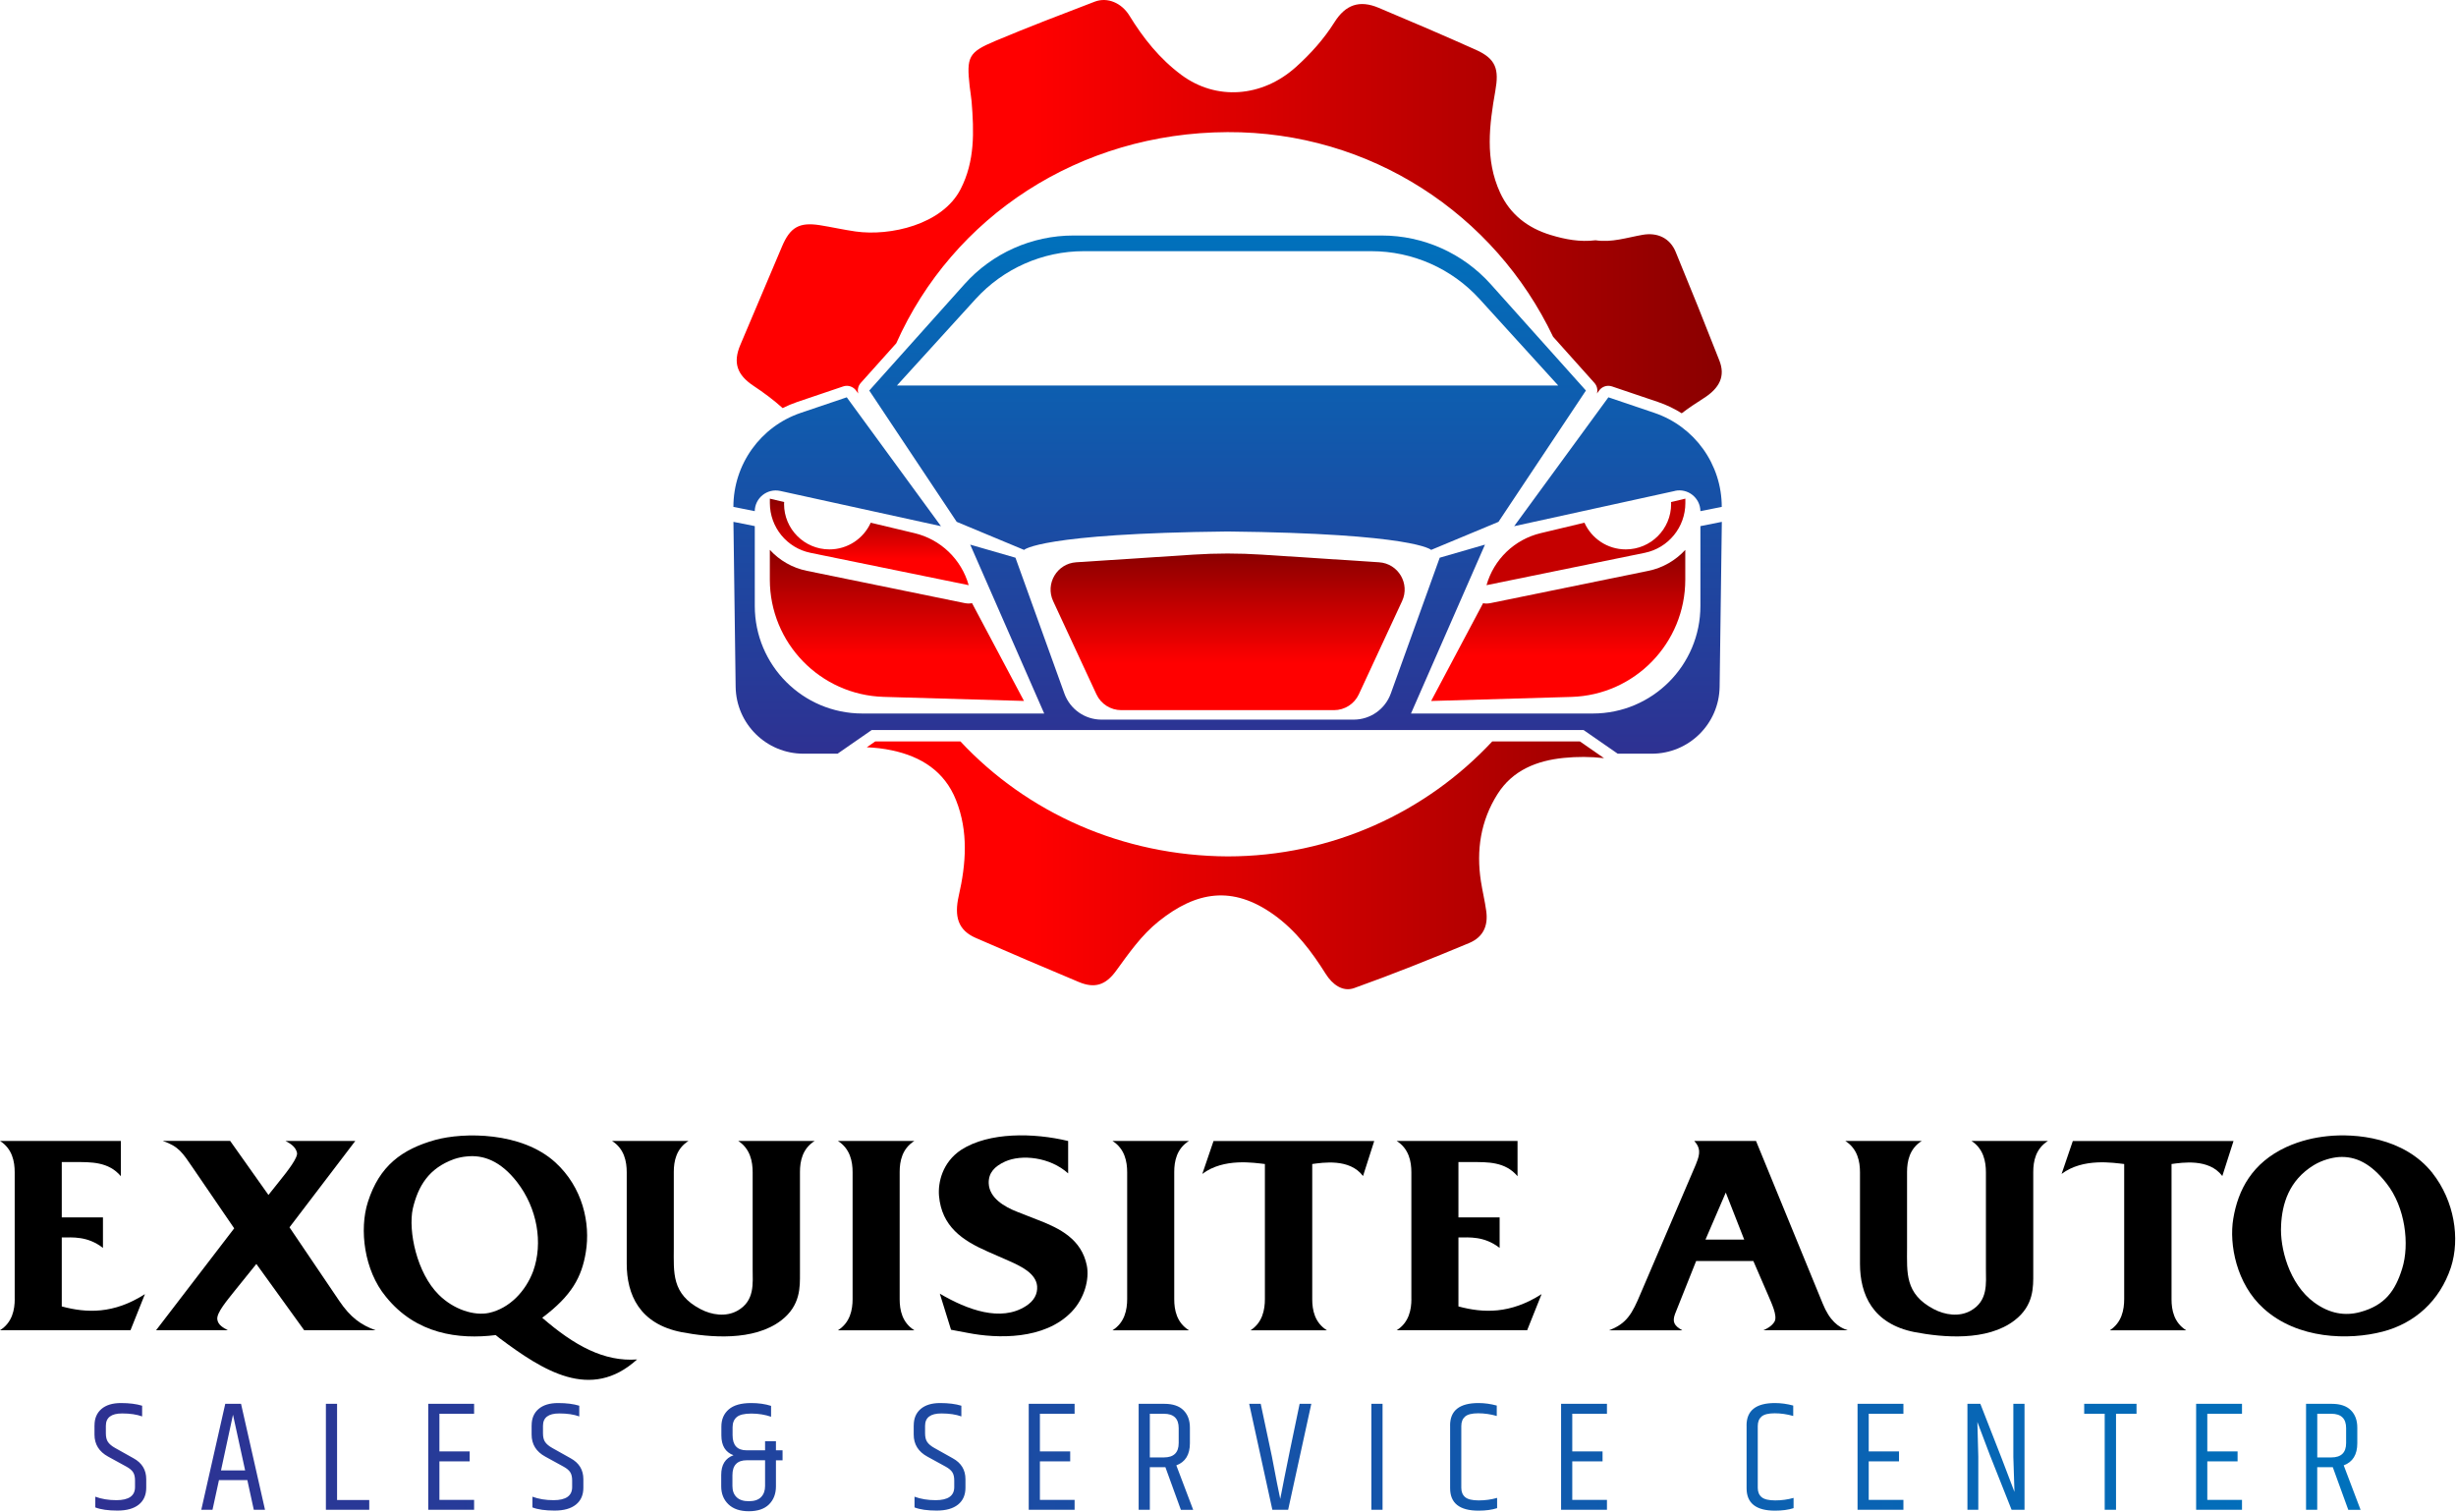 <svg xmlns="http://www.w3.org/2000/svg" width="635" height="391" viewBox="0 0 635 391" fill="none"><path d="M3.8 335.838V303.068C3.8 300.308 3.18 296.988 0 294.978H31.25V304.098C28.07 300.298 23.44 300.438 19.43 300.438H15.97V314.748H26.62V322.628C22.61 319.518 18.74 319.928 15.97 319.928V337.758C22.4 339.488 29.38 339.758 37.47 334.578L33.74 343.908H0.01C3.19 341.908 3.81 338.588 3.81 335.818L3.8 335.838Z" fill="black"></path><path d="M69.4 308.948L72.16 305.488C74.44 302.658 77.07 299.268 76.79 298.018C76.44 296.498 75.13 295.668 73.82 294.978H91.86L74.85 317.308L87.71 336.318C90.61 340.608 93.31 342.538 97.11 343.918H78.65L66.28 326.778L60.82 333.548C58.75 336.178 55.91 339.428 56.19 341.148C56.4 342.598 57.78 343.288 58.89 343.908H40.36L60.55 317.568L49.97 302.088C47.14 297.938 46.24 296.418 42.09 294.968H59.51L69.4 308.928V308.948Z" fill="black"></path><path d="M164.73 351.458C152.7 362.378 140.33 354.288 129.2 345.998L128.16 345.168C118.62 346.348 107.56 344.958 99.75 335.218C94.15 328.448 92.84 317.868 95.12 310.748C98.09 301.418 103.9 297.128 112.54 294.708C119.87 292.698 134.87 292.568 143.58 300.518C150.63 306.948 152.71 316.208 151.46 323.748C150.42 330.108 147.87 334.948 140.19 340.688C148.49 347.878 156.16 352.098 164.73 351.468V351.458ZM106.73 312.468C105.49 318.278 107.77 329.128 113.44 334.728C117.24 338.528 122.56 340.258 126.44 339.428C131.76 338.248 135.91 333.828 137.85 328.648C140.48 321.318 138.89 312.338 133.7 305.628C129.41 300.098 124.92 298.508 120.63 298.988C119.8 299.058 118.56 299.268 117.38 299.678C110.88 302.028 108.12 306.588 106.73 312.468Z" fill="black"></path><path d="M190.86 294.978H210.63C207.45 296.978 206.83 300.228 206.83 302.998V329.198C206.83 332.658 207.04 337.498 201.99 341.368C194.87 346.828 183.46 345.788 176.21 344.408C165.29 342.268 162.04 334.658 162.04 326.708V303.068C162.04 300.308 161.42 296.988 158.24 294.978H178.01C174.83 296.978 174.21 300.228 174.21 302.998V322.628C174.21 328.988 173.59 334.518 181.12 338.458C184.02 339.978 187.69 340.528 190.66 338.868C195.22 336.308 194.6 331.748 194.6 328.088V303.068C194.6 300.308 193.98 296.988 190.87 294.978H190.86Z" fill="black"></path><path d="M216.64 294.978H236.41C233.23 296.978 232.61 300.228 232.61 302.998V335.908C232.61 338.668 233.23 341.918 236.41 343.928H216.64C219.82 341.928 220.44 338.608 220.44 335.838V303.068C220.44 300.308 219.82 296.988 216.64 294.978Z" fill="black"></path><path d="M276.16 303.348C271.46 299.128 264.13 298.368 259.85 300.308C257.15 301.548 255.56 303.208 255.63 305.908C255.77 309.708 259.64 311.988 263.03 313.308L268.49 315.448C274.02 317.588 279.62 320.358 281 327.198C281.69 330.658 280.45 335.628 277.06 339.158C270.01 346.488 257.77 346.068 250.31 344.618L245.89 343.788L242.99 334.458C250.18 338.678 258.75 341.788 265.18 337.708C267.39 336.328 268.29 334.528 268.15 332.528C267.87 329.208 263.93 327.348 260.96 326.028L255.29 323.538C248.86 320.708 243.47 317.108 242.78 309.158C242.5 305.768 243.61 300.518 248.52 297.268C255.71 292.638 267.32 292.848 276.17 294.988V303.348H276.16Z" fill="black"></path><path d="M287.63 294.978H307.4C304.22 296.978 303.6 300.228 303.6 302.998V335.908C303.6 338.668 304.22 341.918 307.4 343.928H287.63C290.81 341.928 291.43 338.608 291.43 335.838V303.068C291.43 300.308 290.81 296.988 287.63 294.978Z" fill="black"></path><path d="M310.86 303.488L313.76 294.988H355.31L352.41 304.048C348.95 299.418 341.97 300.588 339.28 300.938V335.918C339.28 338.678 339.9 341.928 343.08 343.938H323.31C326.42 341.938 327.04 338.618 327.04 335.848V300.938C324.34 300.658 316.46 299.278 310.86 303.498V303.488Z" fill="black"></path><path d="M364.91 335.838V303.068C364.91 300.308 364.29 296.988 361.11 294.978H392.36V304.098C389.18 300.298 384.55 300.438 380.54 300.438H377.08V314.748H387.73V322.628C383.72 319.518 379.85 319.928 377.08 319.928V337.758C383.51 339.488 390.49 339.758 398.58 334.578L394.85 343.908H361.12C364.3 341.908 364.92 338.588 364.92 335.818L364.91 335.838Z" fill="black"></path><path d="M438.53 300.858C439.71 298.098 439.57 296.638 438.05 294.978H454.02L471.23 336.938C473.03 341.428 475.31 343.158 477.73 343.918H455.89C456.65 343.638 458.1 342.878 458.79 341.708C459.69 340.188 457.89 336.658 457.13 334.798L453.33 326.018H438.54L433.08 339.708C432.32 341.778 432.87 342.748 434.95 343.928H416.01C420.64 342.198 422.02 339.568 424.17 334.458L438.55 300.858H438.53ZM450.97 320.488L446.2 308.318L440.95 320.488H450.97Z" fill="black"></path><path d="M509.73 294.978H529.5C526.32 296.978 525.7 300.228 525.7 302.998V329.198C525.7 332.658 525.91 337.498 520.86 341.368C513.74 346.828 502.33 345.788 495.07 344.408C484.15 342.268 480.9 334.658 480.9 326.708V303.068C480.9 300.308 480.28 296.988 477.1 294.978H496.87C493.69 296.978 493.07 300.228 493.07 302.998V322.628C493.07 328.988 492.45 334.518 499.98 338.458C502.88 339.978 506.55 340.528 509.52 338.868C514.08 336.308 513.46 331.748 513.46 328.088V303.068C513.46 300.308 512.84 296.988 509.73 294.978Z" fill="black"></path><path d="M533.03 303.488L535.93 294.988H577.48L574.58 304.048C571.12 299.418 564.14 300.588 561.45 300.938V335.918C561.45 338.678 562.07 341.928 565.25 343.938H545.48C548.59 341.938 549.21 338.618 549.21 335.848V300.938C546.51 300.658 538.63 299.278 533.03 303.498V303.488Z" fill="black"></path><path d="M628.91 303.278C634.58 310.468 636.1 320.218 633.68 327.678C630.78 336.388 624.28 342.128 616.05 344.268C607.34 346.548 594 346.268 585.22 338.258C578.24 331.968 576.3 321.738 577.41 315.098C578.65 307.568 582.32 300.648 591.1 296.568C594.9 294.838 598.5 294.078 601.75 293.738C608.94 292.978 621.59 294.018 628.92 303.278H628.91ZM589.78 316.828C589.43 322.428 591.78 331.968 598.35 336.738C602.29 339.638 606.3 340.268 610.17 339.228C616.6 337.498 619.29 333.768 621.09 327.958C623.03 321.738 621.92 312.128 617.01 305.908C613.07 300.858 609.13 298.858 604.7 299.138C602.9 299.278 600.48 299.898 598.27 301.208C591.7 305.218 590.04 311.368 589.77 316.828H589.78Z" fill="black"></path><path d="M24.44 368.488C24.44 366.698 25.04 365.288 26.23 364.268C27.43 363.248 29.1 362.738 31.27 362.738C33.44 362.738 35.26 362.968 36.75 363.428V366.198C35.34 365.678 33.61 365.428 31.57 365.428C28.77 365.428 27.37 366.488 27.37 368.608V370.568C27.37 371.518 27.55 372.268 27.92 372.808C28.29 373.348 28.9 373.868 29.78 374.358L34.51 377.008C36.71 378.208 37.81 380.008 37.81 382.428V384.628C37.81 386.508 37.17 387.958 35.89 388.988C34.61 390.018 32.77 390.538 30.37 390.538C27.97 390.538 26.05 390.268 24.64 389.718V386.948C26.24 387.548 28.07 387.848 30.1 387.848C33.31 387.848 34.91 386.718 34.91 384.468V382.758C34.91 381.858 34.75 381.158 34.42 380.638C34.09 380.118 33.51 379.628 32.67 379.168L27.98 376.598C25.62 375.318 24.43 373.418 24.43 370.888V368.478L24.44 368.488ZM65.62 390.338L63.95 382.668H56.61L54.94 390.338H52.04L58.24 362.938H62.32L68.52 390.338H65.63H65.62ZM57.14 380.148H63.38L60.24 365.758L57.14 380.148ZM84.26 362.938H87.15V387.808H95.47V390.338H84.26V362.938ZM110.72 362.938H122.58V365.508H113.61V375.248H121.44V377.818H113.61V387.768H122.58V390.338H110.72V362.938ZM137.46 368.488C137.46 366.698 138.06 365.288 139.25 364.268C140.45 363.248 142.12 362.738 144.29 362.738C146.46 362.738 148.28 362.968 149.77 363.428V366.198C148.36 365.678 146.63 365.428 144.59 365.428C141.79 365.428 140.39 366.488 140.39 368.608V370.568C140.39 371.518 140.57 372.268 140.94 372.808C141.31 373.348 141.92 373.868 142.8 374.358L147.53 377.008C149.73 378.208 150.83 380.008 150.83 382.428V384.628C150.83 386.508 150.19 387.958 148.91 388.988C147.63 390.018 145.79 390.538 143.39 390.538C140.99 390.538 139.07 390.268 137.66 389.718V386.948C139.26 387.548 141.09 387.848 143.12 387.848C146.33 387.848 147.93 386.718 147.93 384.468V382.758C147.93 381.858 147.77 381.158 147.44 380.638C147.11 380.118 146.53 379.628 145.69 379.168L141 376.598C138.64 375.318 137.45 373.418 137.45 370.888V368.478L137.46 368.488ZM202.33 374.968V377.538H200.62V384.268C200.62 386.198 200.02 387.758 198.83 388.938C197.64 390.118 195.89 390.708 193.61 390.708C191.33 390.708 189.57 390.108 188.33 388.918C187.09 387.718 186.47 386.178 186.47 384.268V381.328C186.47 378.688 187.53 376.988 189.65 376.228C187.56 375.468 186.51 373.758 186.51 371.088V368.848C186.51 366.968 187.14 365.488 188.41 364.388C189.67 363.288 191.61 362.738 194.22 362.738C196.12 362.738 197.83 362.978 199.36 363.468V366.278C197.78 365.738 196.08 365.458 194.26 365.458C192.44 365.458 191.17 365.768 190.47 366.378C189.76 366.988 189.41 367.868 189.41 369.008V371.048C189.41 373.658 190.62 374.958 193.04 374.958H197.81V372.598H200.62V374.958H202.33V374.968ZM197.81 384.218V377.528H193.08C190.61 377.528 189.37 378.818 189.37 381.398V384.208C189.37 385.408 189.72 386.358 190.43 387.058C191.14 387.768 192.2 388.118 193.61 388.118C195.02 388.118 196.08 387.768 196.77 387.058C197.46 386.348 197.81 385.398 197.81 384.208V384.218ZM236.25 368.488C236.25 366.698 236.85 365.288 238.04 364.268C239.24 363.248 240.91 362.738 243.08 362.738C245.25 362.738 247.07 362.968 248.56 363.428V366.198C247.15 365.678 245.42 365.428 243.38 365.428C240.58 365.428 239.18 366.488 239.18 368.608V370.568C239.18 371.518 239.36 372.268 239.73 372.808C240.1 373.348 240.71 373.868 241.59 374.358L246.32 377.008C248.52 378.208 249.62 380.008 249.62 382.428V384.628C249.62 386.508 248.98 387.958 247.7 388.988C246.42 390.018 244.58 390.538 242.18 390.538C239.78 390.538 237.86 390.268 236.45 389.718V386.948C238.05 387.548 239.88 387.848 241.91 387.848C245.12 387.848 246.72 386.718 246.72 384.468V382.758C246.72 381.858 246.56 381.158 246.23 380.638C245.9 380.118 245.32 379.628 244.48 379.168L239.79 376.598C237.43 375.318 236.24 373.418 236.24 370.888V368.478L236.25 368.488ZM265.98 362.938H277.84V365.508H268.87V375.248H276.7V377.818H268.87V387.768H277.84V390.338H265.98V362.938ZM301.33 379.328H297.29V390.338H294.4V362.938H301.05C303.22 362.938 304.87 363.488 305.98 364.588C307.09 365.688 307.65 367.188 307.65 369.098V373.138C307.65 376.078 306.48 377.978 304.14 378.848L308.5 390.348H305.32L301.32 379.338L301.33 379.328ZM297.29 376.798H300.92C303.47 376.798 304.75 375.558 304.75 373.088V369.218C304.75 366.748 303.47 365.508 300.92 365.508H297.29V376.798ZM336.02 362.938H339.04L333.05 390.338H328.97L322.98 362.938H325.96L328.85 376.558C329.88 382.018 330.6 385.678 331.01 387.528C331.23 386.438 331.59 384.568 332.11 381.898C332.68 378.988 333.98 372.668 336.02 362.938ZM354.57 362.938H357.46V390.338H354.57V362.938ZM374.92 368.528C374.92 364.668 377.37 362.738 382.26 362.738C383.84 362.738 385.41 362.958 386.99 363.388V366.078C385.39 365.618 383.78 365.388 382.18 365.388C380.58 365.388 379.45 365.668 378.8 366.228C378.15 366.788 377.82 367.608 377.82 368.698V384.638C377.82 385.698 378.15 386.508 378.82 387.068C379.49 387.628 380.65 387.908 382.33 387.908C384.01 387.908 385.58 387.688 387.08 387.258V389.908C385.72 390.348 384.12 390.558 382.27 390.558C377.38 390.558 374.93 388.628 374.93 384.768V368.538L374.92 368.528ZM403.62 362.938H415.48V365.508H406.51V375.248H414.34V377.818H406.51V387.768H415.48V390.338H403.62V362.938ZM451.57 368.528C451.57 364.668 454.02 362.738 458.91 362.738C460.49 362.738 462.06 362.958 463.64 363.388V366.078C462.04 365.618 460.43 365.388 458.83 365.388C457.23 365.388 456.1 365.668 455.45 366.228C454.8 366.788 454.47 367.608 454.47 368.698V384.638C454.47 385.698 454.8 386.508 455.47 387.068C456.14 387.628 457.3 387.908 458.98 387.908C460.66 387.908 462.23 387.688 463.73 387.258V389.908C462.37 390.348 460.77 390.558 458.92 390.558C454.03 390.558 451.58 388.628 451.58 384.768V368.538L451.57 368.528ZM480.27 362.938H492.13V365.508H483.16V375.248H490.99V377.818H483.16V387.768H492.13V390.338H480.27V362.938ZM520.84 385.688L520.55 376.678V362.938H523.44V390.338H520.1L514.47 376.148C514.25 375.578 513.18 372.738 511.25 367.628L511.49 376.598V390.338H508.68V362.938H512.02C516.34 373.918 519.28 381.508 520.83 385.688H520.84ZM552.4 362.938V365.508H547.1V390.338H544.17V365.508H538.87V362.938H552.41H552.4ZM567.81 362.938H579.67V365.508H570.7V375.248H578.53V377.818H570.7V387.768H579.67V390.338H567.81V362.938ZM603.16 379.328H599.12V390.338H596.23V362.938H602.88C605.05 362.938 606.7 363.488 607.81 364.588C608.92 365.688 609.48 367.188 609.48 369.098V373.138C609.48 376.078 608.31 377.978 605.97 378.848L610.33 390.348H607.15L603.15 379.338L603.16 379.328ZM599.13 376.798H602.76C605.31 376.798 606.59 375.558 606.59 373.088V369.218C606.59 366.748 605.31 365.508 602.76 365.508H599.13V376.798Z" fill="url(#paint0_linear_149_335)"></path><path d="M236.44 137.838L225.13 135.138C223.29 139.208 219.2 142.038 214.45 142.038C207.97 142.038 202.72 136.788 202.72 130.308C202.72 130.138 202.74 129.968 202.75 129.798L199.05 128.918V130.058C199.05 136.298 203.44 141.678 209.56 142.928L250.46 151.288C248.57 144.598 243.21 139.448 236.45 137.838H236.44Z" fill="url(#paint1_linear_149_335)"></path><path d="M249.5 155.938L208.6 147.578C204.82 146.808 201.52 144.858 199.04 142.158V149.838C199.04 166.248 212.09 179.688 228.5 180.168L264.75 181.218L251.32 155.938C251.03 155.988 250.74 156.028 250.44 156.028C250.12 156.028 249.81 155.998 249.49 155.928L249.5 155.938Z" fill="url(#paint2_linear_149_335)"></path><path d="M435.74 128.918L432.04 129.798C432.04 129.968 432.07 130.138 432.07 130.308C432.07 136.788 426.82 142.038 420.34 142.038C415.58 142.038 411.5 139.208 409.66 135.138L398.35 137.838C391.59 139.448 386.23 144.598 384.34 151.288L425.24 142.928C431.36 141.678 435.75 136.298 435.75 130.058V128.918H435.74Z" fill="url(#paint3_linear_149_335)"></path><path d="M385.28 155.938C384.96 155.998 384.64 156.038 384.33 156.038C384.03 156.038 383.74 156.008 383.45 155.948L370.02 181.228L406.27 180.178C422.68 179.698 435.73 166.268 435.73 149.848V142.168C433.25 144.858 429.95 146.818 426.17 147.588L385.27 155.948L385.28 155.938Z" fill="url(#paint4_linear_149_335)"></path><path d="M195.14 132.148L189.62 131.048C189.62 120.048 196.63 110.268 207.05 106.738L218.93 102.718L243.29 136.038L201.74 126.928C198.38 126.188 195.18 128.728 195.14 132.168V132.148ZM247.36 134.918L224.75 100.968L249.37 73.468C256.54 65.458 266.78 60.888 277.53 60.888H357.26C368.01 60.888 378.25 65.468 385.42 73.468L410.04 100.968L387.43 134.918L370.03 142.168C370.03 142.168 365.84 137.928 317.4 137.408C268.96 137.918 264.77 142.168 264.77 142.168L247.37 134.918H247.36ZM231.9 99.668H402.88L382.53 77.298C375.37 69.428 365.22 64.938 354.57 64.938H280.21C269.57 64.938 259.42 69.428 252.25 77.298L231.9 99.668ZM439.64 136.018V156.658C439.64 172.018 427.19 184.468 411.83 184.468H364.81L383.94 140.808L372.24 144.188L359.59 179.308C358.13 183.348 354.3 186.048 350 186.048H284.79C280.49 186.048 276.66 183.348 275.2 179.308L262.55 144.188L250.85 140.808L269.98 184.468H222.96C207.6 184.468 195.15 172.018 195.15 156.658V136.018L189.63 134.918L190.2 177.548C190.33 187.148 198.15 194.858 207.75 194.858H216.55L225.38 188.738H409.43L418.26 194.858H427.06C436.66 194.858 444.48 187.148 444.61 177.548L445.18 134.918L439.66 136.018H439.64ZM433.04 126.908C436.4 126.168 439.6 128.708 439.64 132.148L445.16 131.048C445.16 120.048 438.15 110.268 427.73 106.738L415.85 102.718L391.49 136.038L433.04 126.928V126.908Z" fill="url(#paint5_linear_149_335)"></path><path d="M326.17 143.388C320.32 143.008 314.46 143.008 308.61 143.388L278.25 145.368C273.28 145.698 270.2 150.908 272.29 155.408L283.48 179.498C284.64 181.998 287.14 183.598 289.9 183.598H344.91C347.66 183.598 350.17 181.998 351.33 179.498L362.51 155.408C364.61 150.898 361.52 145.688 356.55 145.368L326.18 143.388H326.17Z" fill="url(#paint6_linear_149_335)"></path><path d="M414.71 196.008C411.25 195.608 407.77 195.598 404.29 195.948C397.39 196.648 391.1 199.088 387.17 205.318C382.81 212.228 381.66 219.838 382.89 227.838C383.29 230.418 383.92 232.958 384.27 235.548C384.79 239.328 383.51 242.278 379.85 243.808C370.03 247.908 360.13 251.878 350.11 255.458C347.17 256.508 344.5 254.538 342.78 251.808C339.12 245.988 335.03 240.548 329.34 236.478C318.67 228.858 309.31 230.418 299.59 238.188C295.12 241.758 291.89 246.428 288.56 250.998C285.87 254.698 283.03 255.598 278.94 253.888C270.02 250.148 261.12 246.358 252.26 242.478C247.73 240.498 246.66 236.978 247.89 231.578C249.77 223.328 250.42 215.008 247.18 206.858C244.2 199.348 238.11 195.598 230.68 194.008C228.49 193.538 226.3 193.288 224.11 193.198L226.29 191.688H248.32C265.52 210.108 290.19 221.288 317.44 221.408C344.26 221.398 368.69 210.058 385.82 191.688H408.49L414.71 195.998V196.008ZM194.8 99.738C197.47 101.508 200.02 103.408 202.36 105.508C203.56 104.898 204.81 104.368 206.11 103.928L217.99 99.908C218.3 99.798 218.62 99.748 218.94 99.748C219.87 99.748 220.76 100.188 221.33 100.958L221.9 101.738C221.65 100.788 221.87 99.758 222.55 98.998L231.73 88.748C246.34 55.968 279.06 34.328 317.36 34.158C354.36 33.998 386.45 55.378 401.55 87.058L412.24 98.998C412.92 99.758 413.15 100.798 412.89 101.738L413.46 100.958C414.03 100.178 414.92 99.748 415.85 99.748C416.17 99.748 416.49 99.798 416.8 99.908L428.68 103.928C430.87 104.668 432.92 105.658 434.81 106.848C436.59 105.498 438.45 104.238 440.36 103.038C444.71 100.318 446.1 97.178 444.55 93.228C440.87 83.818 437.1 74.448 433.24 65.108C431.77 61.548 428.52 60.038 424.71 60.708C420.65 61.418 416.68 62.768 412.53 62.118C408.5 62.618 404.68 61.898 400.91 60.748C394.99 58.948 390.44 55.438 387.84 49.778C383.9 41.218 385.07 32.268 386.62 23.478C387.6 17.928 386.84 15.228 381.59 12.878C373.26 9.148 364.87 5.548 356.45 2.018C351.48 -0.072 347.88 1.208 345.02 5.758C342.27 10.118 338.87 13.908 335.04 17.348C326.3 25.188 314.44 26.058 305.42 19.348C299.82 15.178 295.6 9.888 292 4.018C290.01 0.788 286.35 -0.832 283.05 0.428C274.42 3.728 265.79 7.028 257.28 10.608C250.36 13.518 249.87 14.728 250.71 22.348C250.85 23.648 251.1 24.938 251.21 26.238C251.83 33.988 252.1 41.648 248.36 48.908C243.63 58.108 230.09 61.108 221.22 59.848C218.1 59.408 215.02 58.698 211.9 58.208C206.66 57.398 204.29 58.768 202.21 63.678C198.6 72.178 195 80.688 191.4 89.198C189.46 93.788 190.57 96.928 194.8 99.738Z" fill="url(#paint7_linear_149_335)"></path><defs><linearGradient id="paint0_linear_149_335" x1="24.44" y1="376.718" x2="610.34" y2="376.718" gradientUnits="userSpaceOnUse"><stop stop-color="#2E3192"></stop><stop offset="1" stop-color="#0071BC"></stop></linearGradient><linearGradient id="paint1_linear_149_335" x1="224.75" y1="151.288" x2="224.75" y2="128.918" gradientUnits="userSpaceOnUse"><stop offset="0.3" stop-color="#FF0000"></stop><stop offset="1" stop-color="#8A0000"></stop></linearGradient><linearGradient id="paint2_linear_149_335" x1="231.9" y1="181.228" x2="231.9" y2="142.168" gradientUnits="userSpaceOnUse"><stop offset="0.3" stop-color="#FF0000"></stop><stop offset="1" stop-color="#8A0000"></stop></linearGradient><linearGradient id="paint3_linear_149_335" x1="410.03" y1="-196.292" x2="410.03" y2="-196.292" gradientUnits="userSpaceOnUse"><stop offset="0.3" stop-color="#FF0000"></stop><stop offset="1" stop-color="#8A0000"></stop></linearGradient><linearGradient id="paint4_linear_149_335" x1="402.88" y1="181.228" x2="402.88" y2="142.168" gradientUnits="userSpaceOnUse"><stop offset="0.3" stop-color="#FF0000"></stop><stop offset="1" stop-color="#8A0000"></stop></linearGradient><linearGradient id="paint5_linear_149_335" x1="317.39" y1="194.858" x2="317.39" y2="60.888" gradientUnits="userSpaceOnUse"><stop stop-color="#2E3192"></stop><stop offset="1" stop-color="#0071BC"></stop></linearGradient><linearGradient id="paint6_linear_149_335" x1="317.39" y1="183.608" x2="317.39" y2="143.098" gradientUnits="userSpaceOnUse"><stop offset="0.3" stop-color="#FF0000"></stop><stop offset="1" stop-color="#8A0000"></stop></linearGradient><linearGradient id="paint7_linear_149_335" x1="190.47" y1="127.868" x2="445.16" y2="127.868" gradientUnits="userSpaceOnUse"><stop offset="0.3" stop-color="#FF0000"></stop><stop offset="1" stop-color="#8A0000"></stop></linearGradient></defs></svg>